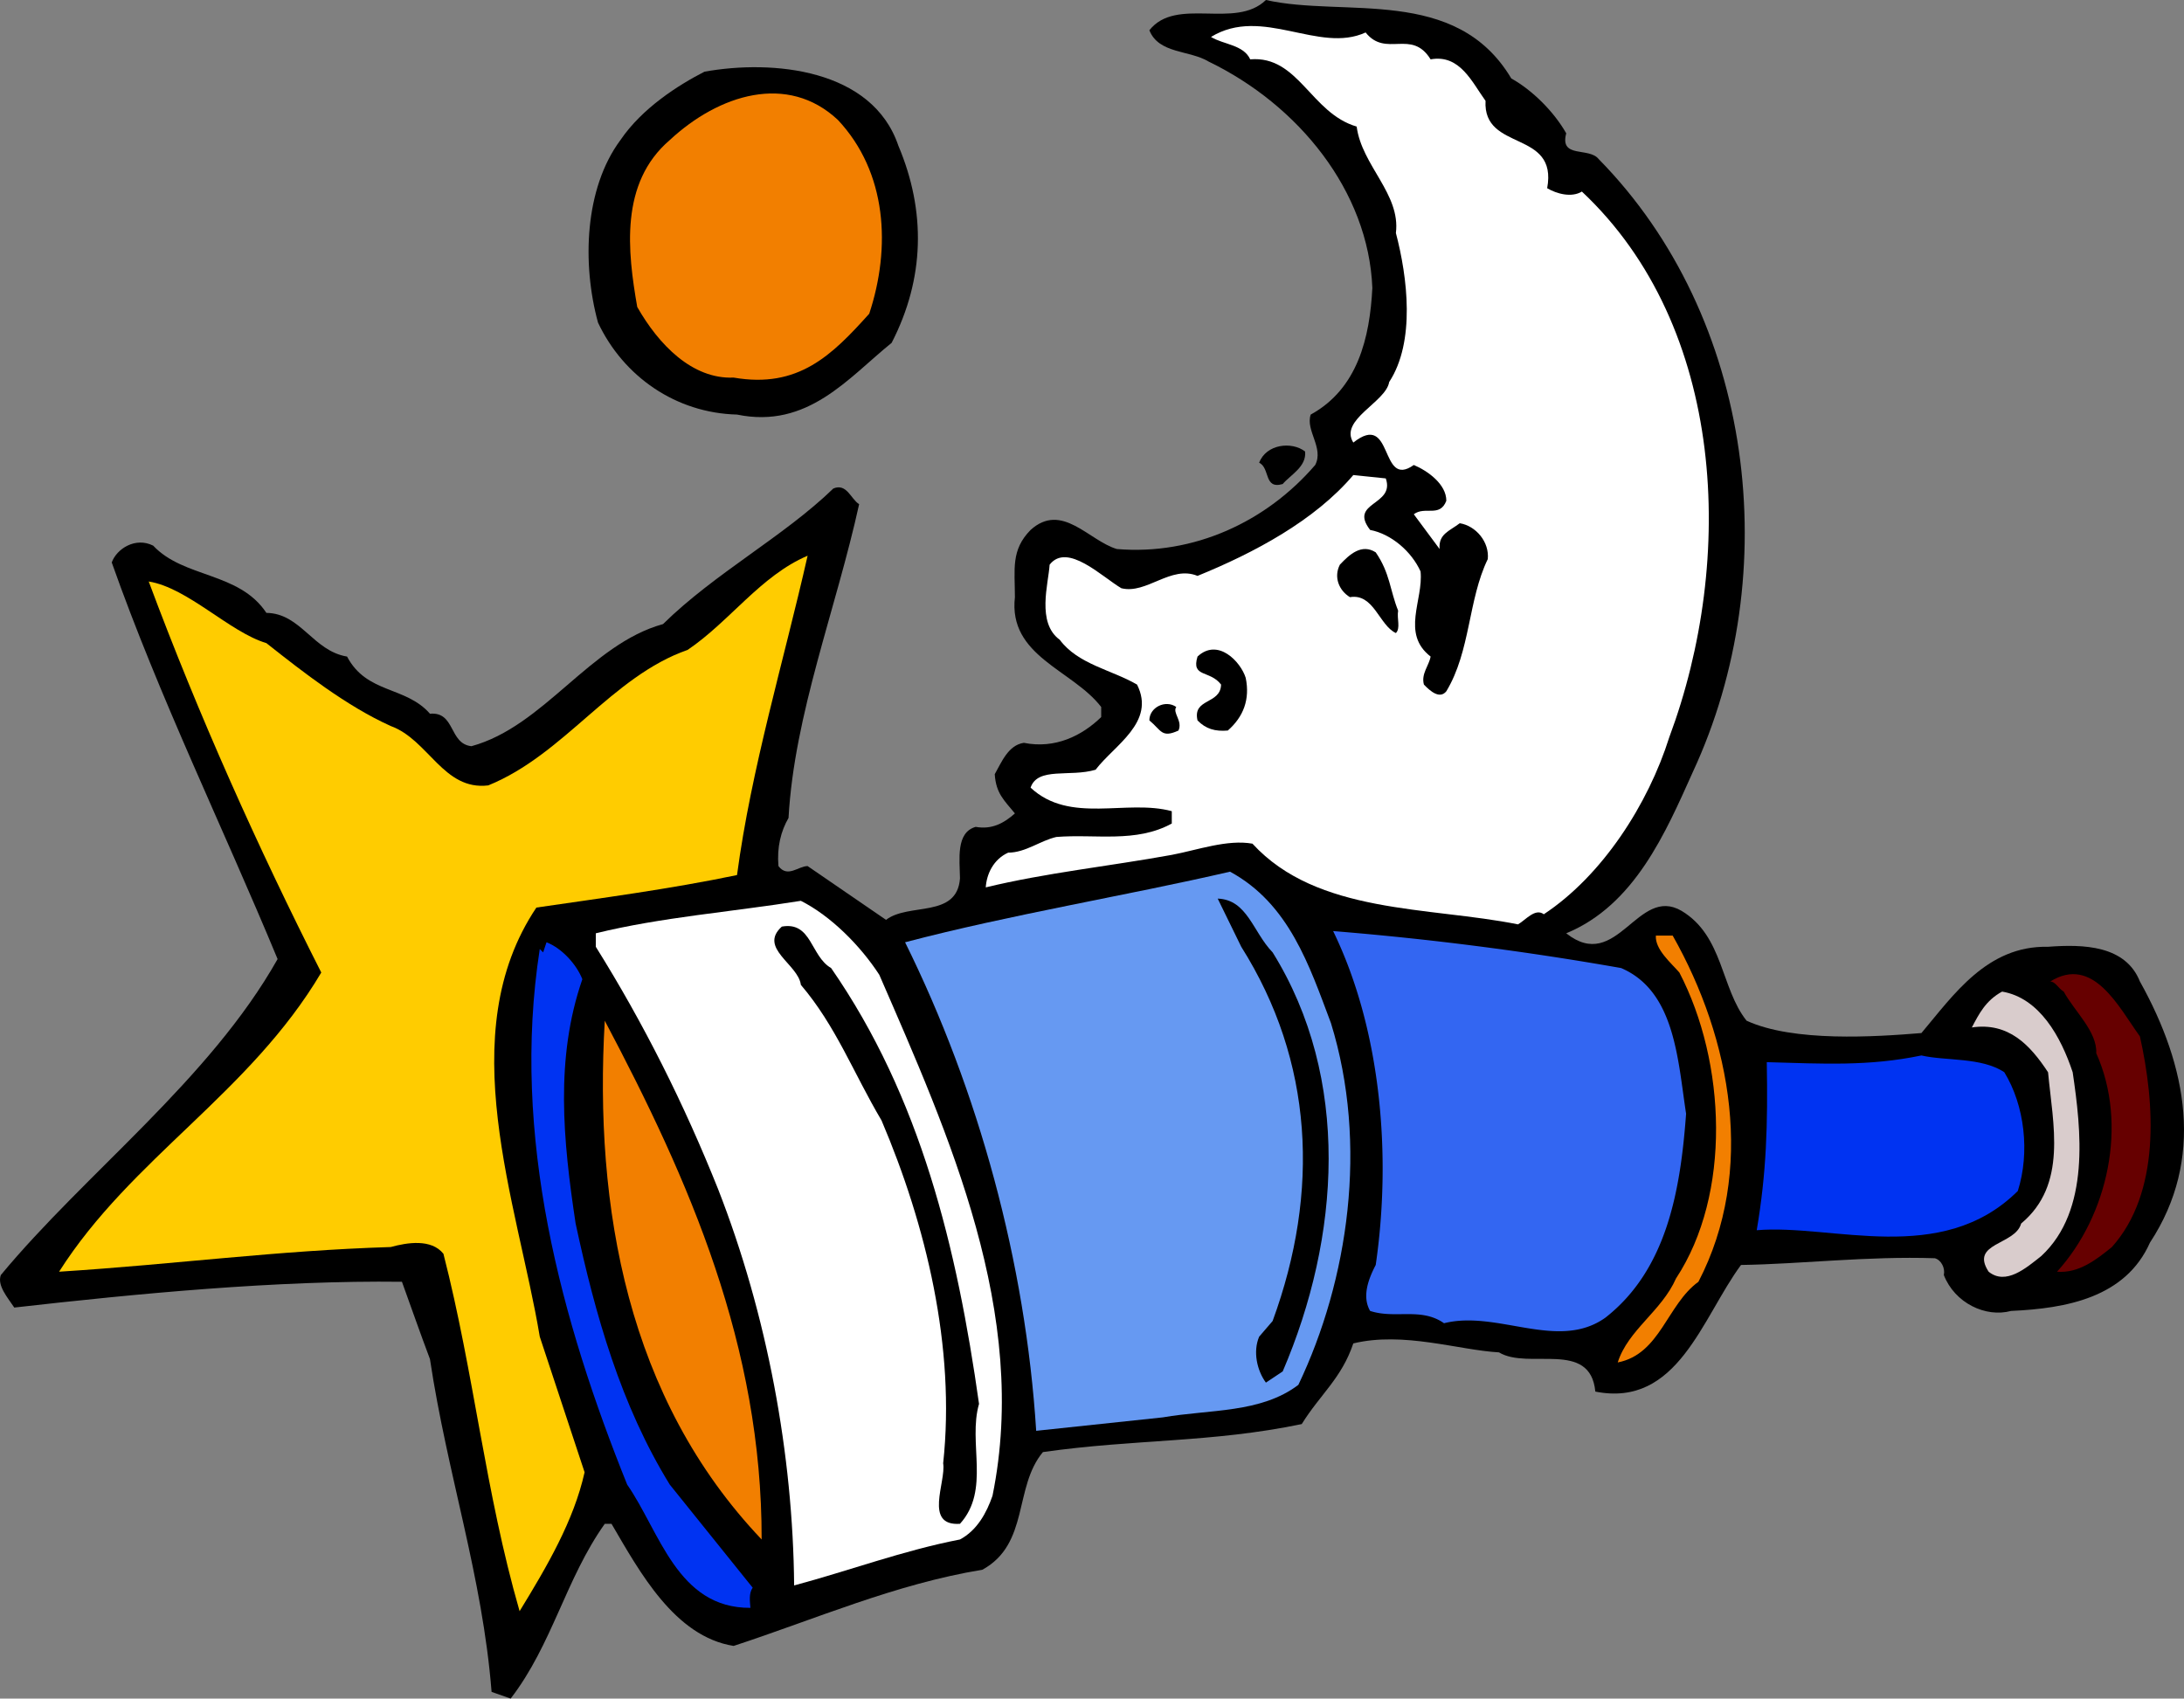 <svg xmlns="http://www.w3.org/2000/svg" width="194.904" height="151.598"><rect width="100%" height="100%" fill="#808080" stroke="none"/><path d="M134.87 7c1.898 1.059 3.816 2.98 4.902 4.898-.606 2.282 2.035 1.2 2.898 2.301 13.895 14.14 16.656 36.938 8.402 54.7-2.425 5.398-5.187 11.878-11.3 14.398 4.554 3.601 6.355-4.317 10.3-2 3.735 2.242 3.493 6.922 5.797 9.8 4.176 1.923 11.496 1.442 15.602 1.102 2.855-3.383 5.855-7.82 11.3-7.699 3.192-.242 6.915-.121 8.2 3.098 4.234 7.582 5.793 15.859.898 23.3-2.183 4.918-7.465 5.88-12.398 6.102-2.266.617-5.028-.703-6-3.203.133-.617-.227-1.34-.801-1.5-6.023-.2-11.902.52-17.3.601-3.485 4.72-5.645 12.758-13 11.301-.446-4.66-5.966-1.902-8.598-3.5-3.606-.203-8.528-1.883-13-.8-1.047 3.117-2.965 4.558-4.602 7.199-8.086 1.68-14.805 1.32-23.098 2.5-2.625 3.14-1.187 8.18-5.402 10.5-7.785 1.28-14.863 4.398-22.2 6.8-5.265-.84-8.382-6.601-10.898-10.898h-.601c-3.485 4.898-4.684 10.777-8.399 15.598L43.87 151c-.82-10.344-3.941-19.344-5.5-29.703-.844-2.238-1.683-4.64-2.5-6.899-11.183-.14-23.66 1.059-34.597 2.301-.582-.883-1.543-1.96-1.2-2.902 7.575-9.137 18.618-17.418 24.7-28.2-4.883-11.78-10.524-23.3-14.801-35.398.437-1.222 2.117-2.3 3.699-1.5 2.738 2.918 7.656 2.32 10.102 6 3.074.04 4.156 3.399 7.199 3.899 1.758 3.34 5.234 2.62 7.398 5.101 2.278-.199 1.68 2.68 3.703 2.899C48.568 64.82 52.647 57.5 59.17 55.699c4.637-4.562 10.758-7.8 15.2-12.101 1.195-.5 1.558.941 2.3 1.402-2.062 9.379-5.785 18.738-6.3 28-.684 1.18-1.044 2.617-.9 4.297.817 1.082 1.778 0 2.602 0l7 4.8c2.016-1.558 6.332-.117 6.598-3.699-.023-1.699-.383-4.101 1.402-4.601 1.453.262 2.536-.34 3.5-1.2-.964-1.179-1.687-1.777-1.8-3.5.593-1.038 1.195-2.597 2.597-2.8 2.797.562 5.196-.637 6.903-2.297v-.902c-2.547-3.32-8.305-4.52-7.7-9.801-.004-2.52-.367-4.2 1.399-6 2.797-2.52 5.195.96 7.699 1.703 6.855.578 13.336-2.422 17.7-7.5.796-1.523-.884-3.082-.4-4.5 4.196-2.3 5.274-6.86 5.5-11.3-.343-8.641-6.585-16.321-14.6-20.2-1.704-1.04-4.462-.68-5.298-2.8 2.395-3.04 7.672-.04 10.399-2.7 6.996 1.578 16.953-1.3 21.898 7"/><path fill="#fff" d="M121.87 2.898c1.816 2.282 4.097-.359 5.8 2.399 2.617-.477 3.695 2.043 4.902 3.703-.246 4.578 6.473 2.54 5.5 7.797.852.504 2.172.863 3.098.3 12.875 12.083 13.715 32.84 7.8 48.7-1.886 5.98-5.964 12.34-11.198 15.8-.766-.577-1.606.5-2.301.903-7.946-1.602-17.906-.883-23.7-7.203-2.245-.399-4.886.562-7.199 1-5.488 1-11.246 1.601-16.601 2.902.074-1.18.676-2.5 2-3.101 1.554 0 2.875-1.078 4.3-1.399 3.497-.281 7.094.559 10.301-1.199v-1.102c-4.046-1.101-9.086 1.18-12.601-2.101.637-1.879 3.515-.918 5.8-1.598 1.676-2.199 5.395-4.242 3.7-7.601-2.266-1.32-5.266-1.801-6.899-4-2.086-1.52-1.007-5-.902-6.7 1.574-2.02 4.695 1.102 6.402 2.102 2.254.559 4.414-2.082 6.797-1.102 5.055-2.058 10.457-4.937 13.903-9l2.898.301c.855 2.442-3.344 2.078-1.398 4.598 1.894.363 3.695 1.922 4.5 3.703.273 2.54-1.766 5.54.898 7.598-.145.82-.863 1.539-.598 2.5.575.601 1.414 1.32 2 .601 2.172-3.601 1.934-8.16 3.7-11.8.152-1.52-1.047-2.962-2.5-3.2-.946.719-1.907.961-1.801 2.301l-2.301-3.102c.996-.757 2.316.32 2.902-1.199.012-1.48-1.668-2.68-2.902-3.199-3.086 2.2-1.766-4.879-5.398-2-1.286-2.04 2.914-3.602 3.199-5.402 2.355-3.598 1.637-9.36.601-13.301.434-3.496-3.047-6.016-3.5-9.5-4.105-1.2-5.187-6.36-9.5-6-.605-1.317-2.406-1.317-3.5-2 4.575-2.797 9.614 1.523 13.797-.399"/><path d="M80.17 13c2.477 5.86 2.355 11.86-.598 17.598-3.886 3.14-7.484 7.703-13.8 6.402-5.446-.14-10.125-3.379-12.403-8.203-1.441-5.258-1.203-11.977 2-16.297 1.957-2.879 5.2-4.922 7.5-6.102C68.967 5.301 77.846 6.141 80.17 13"/><path fill="#f27f00" d="M74.772 10.7c4.394 4.679 4.753 11.398 2.8 17.3-3.324 3.7-6.324 6.7-12.101 5.7-3.703.16-6.703-2.962-8.602-6.302-.863-4.937-1.582-11.058 2.903-14.898 4.394-4.082 10.515-6 15-1.8"/><path d="M116.47 40.297c.138 1.363-1.304 2.082-2 2.902-1.702.5-1.105-1.422-2.1-1.902.636-1.676 2.917-1.918 4.1-1m8.302 14.203c-.125.719.234 1.559-.2 2-1.488-.68-1.964-3.563-4.101-3.203-.985-.598-1.465-1.797-.899-2.899.875-.937 1.954-1.898 3.2-1.101 1.273 1.84 1.273 3.402 2 5.203"/><path fill="#fc0" d="M65.772 78.098C59.846 79.34 53.486 80.18 47.869 81c-7.582 11.297-1.703 26.297.301 38.297l4 12.101c-.965 4.34-3.363 8.418-5.8 12.399-3.083-10.7-4.044-21.14-6.798-31.899-1.086-1.359-3.246-1-4.703-.601-10.3.32-18.941 1.52-29.597 2.203 6.457-10.16 17.015-15.922 23.398-26.703-5.664-11.18-10.941-22.938-15.398-34.899 3.496.563 7.214 4.52 10.5 5.5 3.316 2.622 7.156 5.622 11.097 7.399 3.38 1.223 4.7 5.781 8.703 5.3C50.365 67.34 54.568 60.38 61.37 58c3.758-2.543 6.516-6.621 10.703-8.402-2.144 9.46-5.023 18.941-6.3 28.5"/><path d="M111.17 60.5c.395 1.918-.203 3.477-1.598 4.7-1.125.097-1.964-.141-2.703-.903-.465-2 2.055-1.399 2.102-3.2-1.004-1.32-2.684-.597-2.102-2.5 1.817-1.699 3.856.462 4.301 1.903m-6 4.7c-1.523.698-1.523-.02-2.598-.903-.008-1.16 1.434-1.879 2.399-1.2-.363.52.594 1.243.199 2.102"/><path fill="#6699f2" d="M118.772 91.297c3.355 10.84 1.554 22.96-2.903 32.3-3.343 2.54-7.902 2.18-12.097 2.903l-11.301 1.2c-.946-15-5.145-30.36-11.7-43.602 9.434-2.48 19.755-4.16 29-6.301 5.274 2.863 7.075 8.383 9 13.5"/><path d="M113.572 85c6.993 11.258 6.036 25.418.899 37.398l-1.5 1c-.805-1.101-1.164-2.78-.602-4.101l1.203-1.399c4.235-11.558 3.633-23.199-2.8-33.398l-2.102-4.3c2.656.097 3.137 2.98 4.902 4.8"/><path fill="#fff" d="M78.47 87c6.216 14.297 13.415 30.258 10.102 46.5-.527 1.516-1.367 3.078-2.902 3.898-5.062.98-9.863 2.778-14.8 4.102-.102-11.64-2.384-24.121-6.798-35.402C61.05 98.539 57.447 91.34 53.17 84.5v-1.203c5.836-1.438 12.195-1.918 18.3-2.899 2.657 1.34 5.298 3.98 7 6.602"/><path d="M74.17 86.398c7.996 11.54 11.234 24.98 13.2 38.899-1.005 3.48 1.034 7.68-1.7 10.703-3.266.219-1.223-3.742-1.5-5.402 1.117-10.34-1.523-21.258-5.5-30.598-2.504-4.223-4.062-8.422-7.2-12.102-.222-1.84-3.823-3.28-1.698-5.199 2.675-.48 2.554 2.64 4.398 3.7"/><path fill="#3366f2" d="M144.67 86.398c4.816 2.059 5.055 8.18 5.8 13-.503 6.82-1.702 13.899-7.198 18.2-4.227 3.02-9.625-.7-14.403.5-2.062-1.442-4.344-.36-6.597-1.098-.747-1.3-.145-2.863.5-4.102 1.394-9.558.554-20.84-3.801-29.8a275.65 275.65 0 0 1 25.699 3.3"/><path fill="#f27f00" d="M149.272 83.5c5.254 9.277 7.414 21.04 2.3 30.898-2.804 2.02-3.406 6.461-7.203 7.2.918-2.899 3.918-4.578 5.203-7.5 4.954-7.52 4.473-19.282.297-27.301-.742-.86-2.183-2.059-2.097-3.297h1.5"/><path fill="#0033f2" d="M51.97 87.398c-2.445 7.059-1.722 14.38-.6 21.801 1.757 8.18 4.038 16.219 8.402 23.301l7.398 9.2c-.363.519-.242 1.238-.2 1.8-6.523.04-8.085-6.8-11-11-5.843-14.523-10.402-31.082-7.8-47.8l.3.3.302-.902c1.355.52 2.675 1.96 3.199 3.3"/><path fill="#600" d="M190.97 92.5c1.356 6.04 1.837 13.957-2.5 18.797-1.425 1.16-2.984 2.36-4.898 2.203 4.551-5.004 6.352-13.16 3.5-19.5.094-1.941-1.949-3.742-2.902-5.5-.484-.281-.727-.883-1.2-.902 3.837-2.38 6.114 2.3 8 4.902"/><path fill="#d9cccc" d="M184.97 95.7c.755 5.116 1.595 12.32-2.8 16.398-1.363 1.082-3.164 2.64-4.7 1.402-1.706-2.602 2.376-2.363 2.9-4.3 4.155-3.462 2.835-8.86 2.402-13.5-1.606-2.442-3.528-4.481-6.801-4 .633-1.204 1.234-2.403 2.699-3.2 3.336.559 5.254 4.04 6.3 7.2"/><path fill="#f27f00" d="M67.97 137.398c-11.964-12.582-14.964-29.62-14-46.3 7.555 14.28 14.036 29.039 14 46.3"/><path fill="#0033f2" d="M178.87 95.7c1.816 2.96 2.296 7.16 1.202 10.597-6.828 6.762-16.546 2.922-23.3 3.5.875-5.137.996-9.457.898-15 5.016.14 9.098.383 13.8-.598 2.134.5 5.376.14 7.4 1.5"/></svg>
